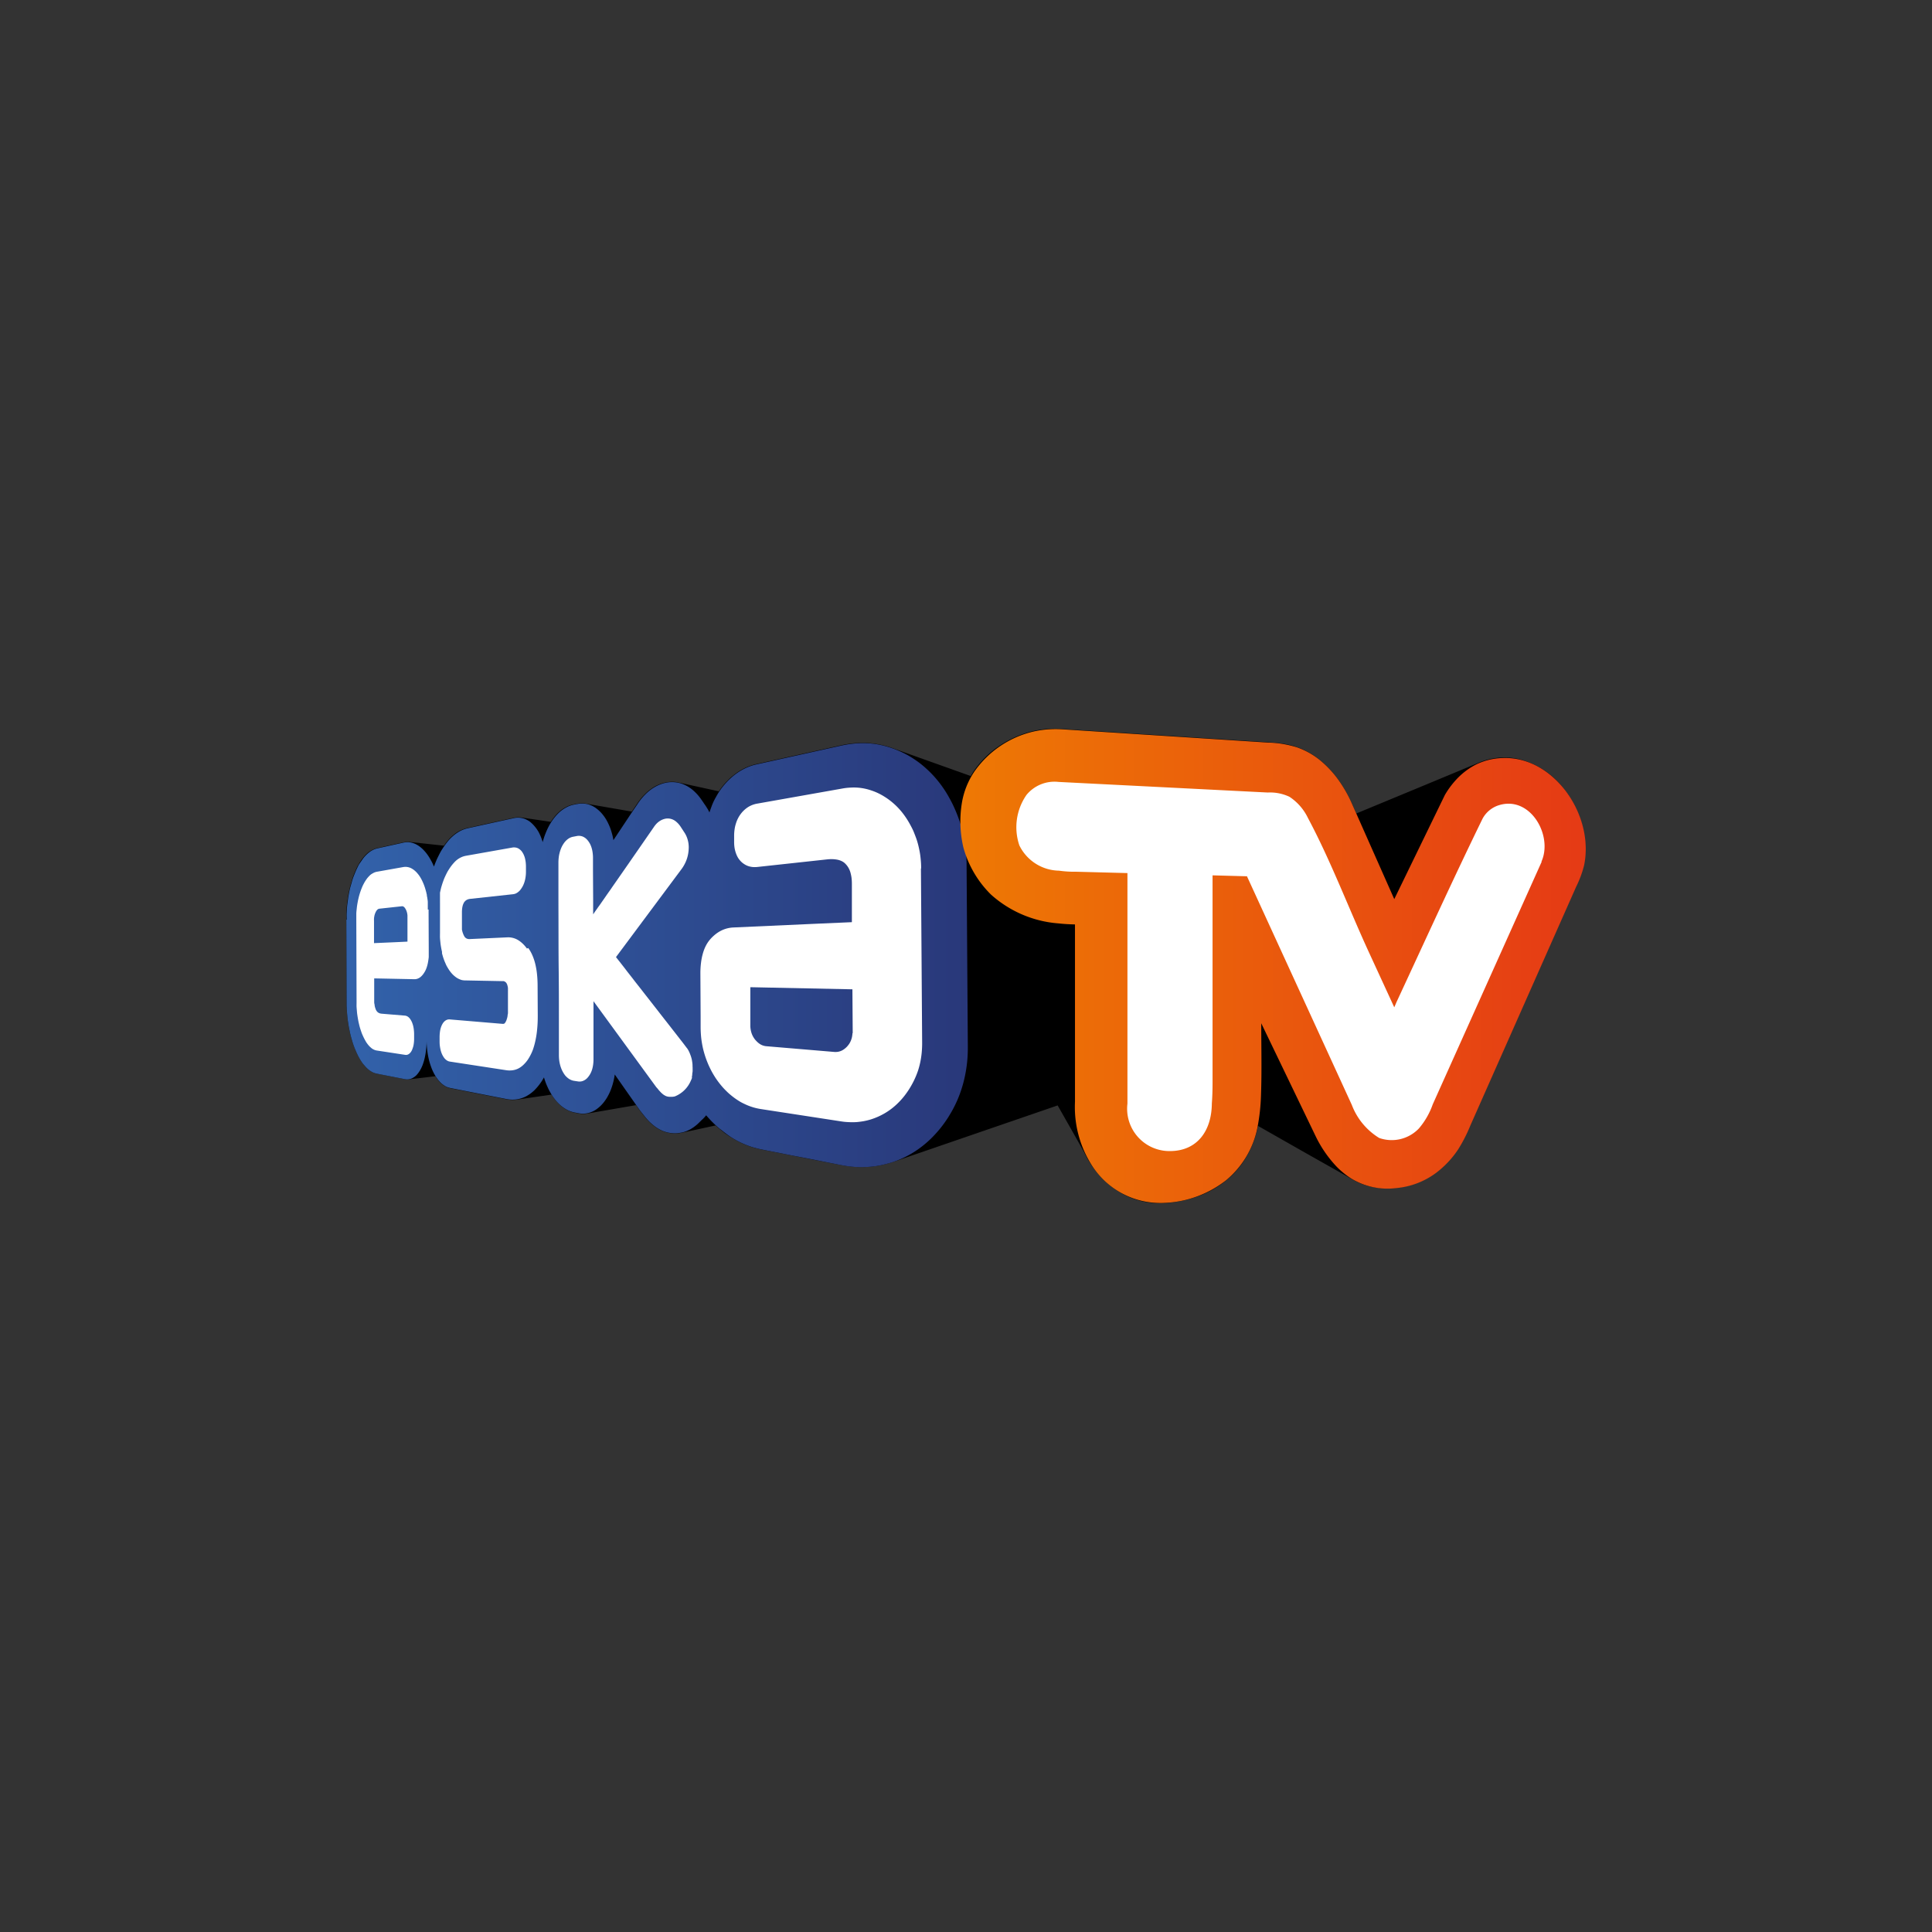 <svg xmlns="http://www.w3.org/2000/svg" xmlns:xlink="http://www.w3.org/1999/xlink" viewBox="0 0 73 73" width="90" height="90">
  <rect x="0" y="0" width="73" height="73" fill="#333333" stroke="none"/>
  <defs>
    <linearGradient id="a" data-name="Gradient bez nazwy 14" x1="13.086" y1="36.089" x2="36.569" y2="36.089" gradientUnits="userSpaceOnUse">
      <stop offset="0" stop-color="#3262aa"/>
      <stop offset="1" stop-color="#29387a"/>
    </linearGradient>
    <linearGradient id="b" data-name="Gradient bez nazwy 18" x1="36.285" y1="36.5" x2="59.914" y2="36.5" gradientUnits="userSpaceOnUse">
      <stop offset="0" stop-color="#ee7904"/>
      <stop offset="1" stop-color="#e53a15"/>
    </linearGradient>
  </defs>
  <g>
    <path d="M40.983,43.569c-.217-.386-.441-.781-.665-1.176l-.355-.625-5.938,2.041-.239.082-.008,0-.073.024c-.068.022-.138.042-.207.06h0c-.071.019-.141.036-.212.05h0c-.071.014-.141.027-.211.037h0c-.071.009-.142.017-.212.023s-.141.01-.212.011-.141,0-.212,0-.14-.006-.21-.012h0c-.07-.006-.141-.014-.211-.024s-.139-.022-.209-.035h0L31,43.87l-.812-.159h0l-.095-.019c-.346-.069-.6-.119-.791-.155h0l-.253-.05-.16-.031-.13-.026h0c-.061-.013-.121-.027-.181-.042s-.118-.032-.176-.05h0c-.058-.019-.115-.039-.172-.061s-.112-.044-.167-.07h0c-.055-.024-.109-.049-.162-.076s-.106-.056-.158-.087-.1-.06-.155-.093-.1-.067-.151-.1-.07-.05-.1-.076l-.1-.081h0c-.034-.027-.067-.054-.1-.082l-.1-.087-1.251.271h-.006l-.068.013-.067.011h0l-.066,0q-.033,0-.066,0h-.065l-.064,0-.062-.006-.064-.011h0c-.043-.009-.086-.021-.128-.034s-.083-.03-.125-.048h0a1.168,1.168,0,0,1-.122-.062,1.328,1.328,0,0,1-.116-.074c-.038-.028-.076-.057-.114-.089s-.075-.065-.112-.1h0c-.036-.037-.072-.075-.107-.115s-.071-.083-.106-.128l-.147-.184h0l-.148-.212-1.8.311-.011,0c-.031.007-.063.012-.094.016h0a.942.942,0,0,1-.13.005.914.914,0,0,1-.128-.016h0l-.157-.03h0a1,1,0,0,1-.14-.038,1.141,1.141,0,0,1-.129-.056h0a1.4,1.4,0,0,1-.129-.076,1.389,1.389,0,0,1-.117-.089c-.038-.033-.076-.068-.113-.107a1.544,1.544,0,0,1-.105-.121c-.035-.043-.068-.088-.1-.136l-.039-.061-1.269.184-.053.009h0a1.229,1.229,0,0,1-.381-.016h0l-2.116-.416h0a.685.685,0,0,1-.177-.064h0A.816.816,0,0,1,16.751,41a.908.908,0,0,1-.079-.063h0a1,1,0,0,1-.073-.073c-.024-.028-.049-.058-.072-.089h0c-.023-.031-.045-.064-.066-.1l-.007-.011c-.167.02-.334.041-.5.06s-.326.039-.489.057h-.006a.46.46,0,0,1-.074.005.636.636,0,0,1-.075-.008h0l-1.076-.212h0c-.021,0-.043-.01-.064-.016h0a.656.656,0,0,1-.062-.023.525.525,0,0,1-.063-.031.505.505,0,0,1-.058-.036h0a.545.545,0,0,1-.057-.041c-.019-.015-.038-.031-.056-.048l-.055-.055c-.018-.019-.035-.039-.053-.06h0l-.048-.063-.049-.066h0l-.045-.069c-.015-.025-.03-.05-.044-.076h0c-.015-.025-.03-.052-.043-.077h0c-.015-.027-.028-.055-.041-.083l-.039-.085-.038-.089h0c-.023-.054-.043-.11-.064-.167l-.008-.023h0c-.011-.032-.021-.064-.032-.1s-.02-.067-.029-.1-.019-.068-.028-.1-.018-.07-.027-.106h0c-.008-.035-.016-.072-.024-.109l-.021-.112h0c-.008-.039-.015-.079-.022-.118l-.018-.121h0c-.006-.04-.011-.081-.015-.122s-.009-.081-.013-.123-.007-.083-.01-.123,0-.083-.007-.125,0-.083-.005-.125h0c0-.042,0-.084,0-.126h0l-.01-3.091h0v-.01c0-.043,0-.086,0-.13h0c0-.043,0-.085,0-.128h0c0-.043.005-.086.008-.128s.005-.085.009-.127.009-.085.014-.127.011-.083.018-.124.011-.082.018-.122.015-.082.023-.121h0c.006-.037.014-.073.022-.109h0c.008-.035.016-.07.025-.106s.017-.069.026-.1.019-.068.03-.1.019-.066.029-.1h0c.011-.033.021-.064.032-.1h0l.036-.093c.011-.03.024-.06.036-.089h0c.013-.03.026-.061.039-.09s.027-.059.041-.087h0l.042-.079.046-.08h0l.048-.074.048-.07h0l.052-.066.052-.06h0c.017-.019.035-.038.053-.056l.055-.051h0q.029-.024.057-.045A.6.6,0,0,1,14,32.153h0a.608.608,0,0,1,.059-.035l.058-.029c.02-.008.04-.016.06-.022s.04-.012.06-.017h0l1-.221h0c.023,0,.046-.008.069-.011l.068-.005h0c.022,0,.045,0,.067,0l.041,0h0l1.293.141.033-.047h0c.02-.029.042-.057.063-.085l.066-.081h0c.026-.03.052-.058.079-.085s.054-.053.083-.077.055-.047.083-.069.058-.042.088-.062.06-.036.09-.052.063-.03.094-.044.063-.025.1-.036.066-.02.1-.028h0l1.76-.387h0a.632.632,0,0,1,.105-.015.614.614,0,0,1,.105,0h0l.049,0h0l1.14.167.007-.012c.032-.049.066-.1.1-.139a1.551,1.551,0,0,1,.1-.122h0a1.5,1.5,0,0,1,.114-.112h0a1.39,1.39,0,0,1,.115-.091c.042-.028.084-.053.127-.076a.871.871,0,0,1,.128-.059,1.061,1.061,0,0,1,.133-.039h0c.028-.005.051-.011.069-.015l.023-.005h0l.029-.006.019-.005h0l.014,0h.007a.893.893,0,0,1,.134-.017.868.868,0,0,1,.125,0h0c.028,0,.056.006.084.011h0l1.732.3.131-.193h0l.048-.072h0c.036-.055.072-.108.11-.158s.077-.1.118-.144h0c.04-.045.082-.088.124-.128s.087-.078.132-.114h0c.045-.035.092-.067.139-.1a1.384,1.384,0,0,1,.145-.08h0a1.508,1.508,0,0,1,.151-.063,1.371,1.371,0,0,1,.155-.044h0a1.231,1.231,0,0,1,.188-.026,1.114,1.114,0,0,1,.183,0,.966.966,0,0,1,.131.021h0l1.532.335,0,0c.023-.035.046-.069.07-.1h0c.045-.061.091-.118.138-.173s.1-.108.148-.158.1-.1.157-.143.108-.087.165-.126h0a1.919,1.919,0,0,1,.172-.109q.09-.051.183-.093h0a1.783,1.783,0,0,1,.188-.073,1.818,1.818,0,0,1,.192-.053h0l3.248-.72h0c.075-.016.15-.029.223-.04s.147-.02.221-.027.147-.012.22-.014.145,0,.217,0,.144.007.215.014.143.016.213.028.141.026.21.042.141.035.211.055h0c.06.019.12.039.179.06h0l1.477.527,1.472.525c.037-.065.077-.13.12-.192h0a3.556,3.556,0,0,1,.952-.942,3.873,3.873,0,0,1,1.258-.558,3.456,3.456,0,0,1,.553-.086,3.951,3.951,0,0,1,.586,0l7.743.5c.187.012.37.025.552.051a2.85,2.85,0,0,1,.541.128,2.787,2.787,0,0,1,.483.217,3,3,0,0,1,.441.307h0a3.672,3.672,0,0,1,.366.351,4.2,4.2,0,0,1,.328.414,4.6,4.6,0,0,1,.271.432c.085.154.162.313.231.474l.142.32,2.618-1.085,2-.831a2.443,2.443,0,0,1,.334-.116,2.528,2.528,0,0,1,.518-.081,2.5,2.5,0,0,1,.638.049,3.067,3.067,0,0,1,1.765,1.171,3.736,3.736,0,0,1,.775,2.053,3.085,3.085,0,0,1-.058.791,3.724,3.724,0,0,1-.266.737h0l-.032.072h0l-4,9.025-.025.055a5.243,5.243,0,0,1-.426.83,3.866,3.866,0,0,1-.4.5,3.305,3.305,0,0,1-.459.409,2.919,2.919,0,0,1-.7.381,3.076,3.076,0,0,1-.789.184,2.96,2.96,0,0,1-.913-.042,2.413,2.413,0,0,1-.73-.28l-1.8-1.016L47.53,42.54c-.006.029-.011.057-.017.086h0a3.641,3.641,0,0,1-.434,1.107,3.164,3.164,0,0,1-.743.861,3.606,3.606,0,0,1-1.05.6,4.525,4.525,0,0,1-1.277.264,2.916,2.916,0,0,1-1.54-.321,3.331,3.331,0,0,1-1.222-1.106h0a3.357,3.357,0,0,1-.264-.459"/>
    <path d="M13.086,34.75v.01l.01,3.092c0,.085,0,.168.006.251s.009.166.017.247.016.164.028.244.024.162.04.24.028.149.045.22.035.141.055.209.039.136.061.2.045.128.072.189.05.119.077.174a1.6,1.6,0,0,0,.083.16c.029.052.059.1.089.144s.064.087.1.128a1.328,1.328,0,0,0,.108.115.724.724,0,0,0,.113.089.58.58,0,0,0,.119.066.672.672,0,0,0,.125.039l1.076.211a.422.422,0,0,0,.146,0,.446.446,0,0,0,.143-.051.635.635,0,0,0,.135-.1,1.05,1.05,0,0,0,.119-.155,1.39,1.39,0,0,0,.113-.225,2.225,2.225,0,0,0,.082-.274,2.911,2.911,0,0,0,.052-.321,3.224,3.224,0,0,0,.019-.363v.042c0,.116.011.232.023.343a3.257,3.257,0,0,0,.055.326,2.322,2.322,0,0,0,.088.3,1.849,1.849,0,0,0,.119.271,1.671,1.671,0,0,0,.128.2,1.141,1.141,0,0,0,.144.161.954.954,0,0,0,.161.115.71.71,0,0,0,.176.062l2.116.416a1.188,1.188,0,0,0,.379.016,1.161,1.161,0,0,0,.359-.111,1.439,1.439,0,0,0,.329-.239,2.172,2.172,0,0,0,.293-.37c0-.009.012-.019.016-.028a.209.209,0,0,0,.016-.027.238.238,0,0,0,.017-.029l.016-.028c.014.05.032.1.047.145s.036.1.055.143.039.09.061.136.044.087.069.13a1.931,1.931,0,0,0,.189.285,1.573,1.573,0,0,0,.218.227,1.32,1.32,0,0,0,.244.164,1.043,1.043,0,0,0,.268.094l.157.03a.847.847,0,0,0,.256.011.911.911,0,0,0,.248-.066.926.926,0,0,0,.234-.143,1.263,1.263,0,0,0,.215-.217,1.651,1.651,0,0,0,.145-.218,1.987,1.987,0,0,0,.118-.25,2.251,2.251,0,0,0,.091-.281,2.573,2.573,0,0,0,.059-.3l.957,1.365.147.184a2.587,2.587,0,0,0,.213.242,2.026,2.026,0,0,0,.225.19,1.458,1.458,0,0,0,.237.136,1.213,1.213,0,0,0,.252.081,1.324,1.324,0,0,0,.254.022,1.166,1.166,0,0,0,.131-.008c.044-.006.089-.014.135-.023s.1-.027.147-.045a1.312,1.312,0,0,0,.145-.066,1.553,1.553,0,0,0,.144-.091,1.642,1.642,0,0,0,.148-.119l.039-.037c.02-.021.046-.046.073-.073s.055-.053.078-.073l.045-.046.021-.023a.24.24,0,0,0,.022-.024l.02-.025a.164.164,0,0,0,.021-.025c.058.068.116.132.175.194s.122.124.185.182.128.116.2.169.134.108.205.157a2.827,2.827,0,0,0,.3.2,3.191,3.191,0,0,0,.319.163,3.293,3.293,0,0,0,.339.13c.116.036.234.067.356.092l.134.027.413.081c.207.039.492.1.886.174s.93.183,1.617.318c.14.026.279.047.42.059a3.687,3.687,0,0,0,.421.011,3.767,3.767,0,0,0,.423-.034,3.675,3.675,0,0,0,.422-.087,3.393,3.393,0,0,0,.411-.132,3.494,3.494,0,0,0,.394-.181,3.616,3.616,0,0,0,.373-.228,3.908,3.908,0,0,0,.352-.276,3.835,3.835,0,0,0,.315-.31,4.046,4.046,0,0,0,.288-.347,4.3,4.3,0,0,0,.258-.385,4.6,4.6,0,0,0,.227-.422,4.448,4.448,0,0,0,.2-.5,4.705,4.705,0,0,0,.143-.528,5.244,5.244,0,0,0,.086-.552,5.447,5.447,0,0,0,.025-.575l-.047-6.884c0-.186-.014-.371-.033-.552a5.167,5.167,0,0,0-.086-.534,5.1,5.1,0,0,0-.136-.514q-.083-.25-.188-.488a4.39,4.39,0,0,0-.217-.434,4.08,4.08,0,0,0-.25-.4,4.4,4.4,0,0,0-.283-.36,4.114,4.114,0,0,0-.314-.319,3.612,3.612,0,0,0-.337-.277c-.115-.083-.234-.16-.356-.231a3.845,3.845,0,0,0-.761-.325,3.389,3.389,0,0,0-.419-.1,3.215,3.215,0,0,0-.428-.043,3.363,3.363,0,0,0-.436.015,4.13,4.13,0,0,0-.443.067l-3.249.72a1.891,1.891,0,0,0-.379.125,2.12,2.12,0,0,0-.354.2,2.52,2.52,0,0,0-.321.268,2.864,2.864,0,0,0-.285.33c-.048.067-.094.136-.136.208s-.083.144-.121.218-.072.152-.1.229-.058.158-.084.238c-.013-.029-.027-.055-.041-.082s-.03-.053-.047-.081-.033-.053-.052-.082-.037-.054-.058-.083l-.045-.068-.078-.112a1.843,1.843,0,0,0-.295-.327,1.3,1.3,0,0,0-.329-.21,1.114,1.114,0,0,0-.353-.095,1.161,1.161,0,0,0-.37.022,1.389,1.389,0,0,0-.3.106,1.6,1.6,0,0,0-.283.177,1.984,1.984,0,0,0-.255.241,2.346,2.346,0,0,0-.227.3l-.049.072-.177.261-.569.857-.026.037a.4.4,0,0,1-.024.038l-.025.038a.417.417,0,0,1-.026.037,2.052,2.052,0,0,0-.064-.283,1.987,1.987,0,0,0-.091-.26,2.219,2.219,0,0,0-.117-.234,1.661,1.661,0,0,0-.141-.2,1.271,1.271,0,0,0-.215-.208.872.872,0,0,0-.233-.135.8.8,0,0,0-.247-.059.9.9,0,0,0-.257.015l0,0-.018,0-.049.011-.093.02a.975.975,0,0,0-.26.1,1.275,1.275,0,0,0-.24.166,1.747,1.747,0,0,0-.217.234,2.116,2.116,0,0,0-.189.291q-.038.071-.072.144c-.022.05-.044.1-.064.152s-.039.1-.057.158-.033.108-.047.164c-.018-.061-.039-.12-.061-.178s-.047-.11-.072-.162-.056-.1-.086-.145a1.433,1.433,0,0,0-.1-.129,1.194,1.194,0,0,0-.172-.164.8.8,0,0,0-.188-.1.718.718,0,0,0-.2-.045.738.738,0,0,0-.208.015l-1.76.387a1.259,1.259,0,0,0-.194.064,1.192,1.192,0,0,0-.184.1,1.346,1.346,0,0,0-.17.13,1.44,1.44,0,0,0-.161.161c-.044.053-.088.108-.129.166s-.081.117-.12.178-.075.127-.108.193-.068.135-.1.205a.522.522,0,0,1-.025.061c-.008.02-.015.041-.025.063l-.023.061-.024.063c-.011-.03-.025-.058-.037-.087l-.039-.083c-.014-.025-.029-.051-.043-.078l-.042-.074c-.034-.057-.07-.109-.106-.158a1.4,1.4,0,0,0-.113-.134,1.018,1.018,0,0,0-.119-.111.836.836,0,0,0-.125-.088.88.88,0,0,0-.127-.063.925.925,0,0,0-.132-.036.57.57,0,0,0-.131-.009.808.808,0,0,0-.136.015l-1,.221a.787.787,0,0,0-.119.039.945.945,0,0,0-.116.063.915.915,0,0,0-.111.083,1.344,1.344,0,0,0-.108.106c-.036.04-.07.082-.1.126s-.064.094-.1.144-.059.1-.087.158-.055.116-.08.177-.049.119-.072.181-.043.127-.061.193-.04.135-.057.2-.033.14-.047.214-.031.161-.04.243-.024.166-.032.25-.012.169-.017.255,0,.171,0,.258" style="fill-rule: evenodd;fill: url(#a)"/>
    <path d="M14.95,35.6h0l.446-.021v-.113c0-.039,0-.079,0-.12v-.122c0-.041,0-.081,0-.121v-.216c0-.032,0-.06,0-.086v-.11c0-.035,0-.067,0-.1a.743.743,0,0,0-.012-.086.577.577,0,0,0-.022-.077.466.466,0,0,0-.03-.068.472.472,0,0,0-.036-.057.192.192,0,0,0-.037-.038.132.132,0,0,0-.043-.021.127.127,0,0,0-.044,0l-.839.091a.11.11,0,0,0-.041.013.143.143,0,0,0-.038.028.223.223,0,0,0-.034.044.4.4,0,0,0-.033.062.5.5,0,0,0-.026.068.444.444,0,0,0-.018.074.523.523,0,0,0-.011.082.863.863,0,0,0,0,.09V34.8l0,.836Zm1.244-1.234v.1l.006,1.4V35.9c0,.013,0,.026,0,.039v.036l0,.035v.041l0,.014v.084l0,.016c-.007.062-.015.121-.025.177a1.311,1.311,0,0,1-.035.155,1.047,1.047,0,0,1-.047.134.7.7,0,0,1-.059.112.766.766,0,0,1-.084.114.545.545,0,0,1-.09.08.4.4,0,0,1-.1.048.318.318,0,0,1-.1.014l-1.521-.031v.246c0,.085,0,.17,0,.246s0,.143,0,.193,0,.081,0,.087v.1c0,.032,0,.062.008.091s.008.056.012.08.012.05.019.072.014.042.022.063a.363.363,0,0,0,.036.061.191.191,0,0,0,.047.047.224.224,0,0,0,.057.031.349.349,0,0,0,.069.016l.894.074a.23.23,0,0,1,.067.018.235.235,0,0,1,.062.038.4.4,0,0,1,.057.059.736.736,0,0,1,.05.08.6.6,0,0,1,.046.106.855.855,0,0,1,.034.121,1.077,1.077,0,0,1,.02.134,1.368,1.368,0,0,1,.008.146v.155a1.35,1.35,0,0,1-.006.145,1.249,1.249,0,0,1-.019.131.82.82,0,0,1-.034.112.489.489,0,0,1-.044.1.406.406,0,0,1-.051.067.268.268,0,0,1-.057.046.2.2,0,0,1-.062.024.243.243,0,0,1-.066,0l-1.075-.164a.375.375,0,0,1-.081-.023.5.5,0,0,1-.077-.038A.689.689,0,0,1,14,39.572a.653.653,0,0,1-.069-.07c-.023-.026-.044-.054-.066-.084s-.041-.062-.062-.1-.038-.069-.056-.106-.036-.077-.054-.117-.033-.083-.048-.127-.03-.089-.044-.136-.025-.095-.037-.144-.023-.1-.032-.153-.019-.107-.027-.161-.015-.109-.019-.164-.01-.111-.013-.167,0-.113,0-.17l-.01-3.159c0-.059,0-.117,0-.175s.006-.113.012-.167.011-.108.019-.162.017-.1.027-.155.022-.1.033-.147.025-.095.039-.141.029-.089.044-.131.033-.084.049-.124.036-.078.055-.115.039-.072.06-.105.042-.064.064-.094a.974.974,0,0,1,.071-.082.6.6,0,0,1,.073-.07A.613.613,0,0,1,14.082,33a.567.567,0,0,1,.078-.039.452.452,0,0,1,.08-.022l1-.178a.567.567,0,0,1,.091-.007.528.528,0,0,1,.089.011.546.546,0,0,1,.087.027.629.629,0,0,1,.084.046.6.6,0,0,1,.083.062.816.816,0,0,1,.079.077c.025.029.05.059.075.092a1.231,1.231,0,0,1,.069.107c.022.038.044.079.063.121s.04.087.058.135.035.095.05.147.03.1.043.157l.006.026c0,.008,0,.017.006.026l.006.025,0,.025c0,.019.007.038.011.056l.009.056c0,.019.006.037.009.057s0,.037.006.056l0,.01v.019l0,.01,0,.022,0,.019v.017l0,.018c0,.01,0,.019,0,.028v.045l0,.02v.095Z" style="fill: #fff"/>
    <path d="M19.961,35.822a1.441,1.441,0,0,1,.151.265,2,2,0,0,1,.11.323,2.951,2.951,0,0,1,.067.381,4.221,4.221,0,0,1,.024.434l.006,1.144V38.4c0,.169-.007.33-.022.48a3.487,3.487,0,0,1-.063.423,2.808,2.808,0,0,1-.1.364,1.911,1.911,0,0,1-.145.3,1.155,1.155,0,0,1-.181.237.875.875,0,0,1-.2.157.7.7,0,0,1-.229.077.832.832,0,0,1-.249,0L17,40.112a.277.277,0,0,1-.079-.024.3.3,0,0,1-.07-.046.407.407,0,0,1-.065-.066.806.806,0,0,1-.057-.089.839.839,0,0,1-.051-.113,1,1,0,0,1-.036-.128c-.01-.046-.018-.093-.024-.142s-.008-.1-.008-.155v-.16a1.494,1.494,0,0,1,.008-.154,1.1,1.1,0,0,1,.021-.137.814.814,0,0,1,.036-.118.652.652,0,0,1,.049-.1.41.41,0,0,1,.057-.075.316.316,0,0,1,.065-.052.236.236,0,0,1,.07-.029A.248.248,0,0,1,17,38.519l1.989.167h.025a.1.1,0,0,0,.043-.012.093.093,0,0,0,.015-.013c.007-.009.015-.018.022-.029l.018-.032a.378.378,0,0,0,.017-.035.353.353,0,0,0,.015-.039c0-.015.01-.03.014-.045s.008-.032.012-.048l.009-.05c0-.018,0-.035.007-.053s.005-.043.007-.064,0-.04,0-.059l0-.056V38.1l0-.654a.223.223,0,0,0,0-.036c0-.012,0-.026,0-.038s0-.026,0-.04l-.006-.04-.006-.029-.008-.029-.008-.027c0-.009-.007-.018-.012-.028l-.011-.023-.014-.02a.1.1,0,0,0-.016-.019L19.09,37.1l-.013-.009-.021-.01a.1.1,0,0,0-.03-.009.173.173,0,0,0-.042,0l-1.439-.028a.724.724,0,0,1-.092-.012A.573.573,0,0,1,17.364,37a.556.556,0,0,1-.088-.044.834.834,0,0,1-.085-.06c-.028-.023-.056-.047-.083-.074s-.052-.056-.077-.087-.049-.064-.072-.1-.045-.072-.067-.11-.038-.072-.054-.11-.035-.079-.051-.121-.032-.086-.046-.132-.028-.093-.04-.142l0-.014,0-.014,0-.014,0-.016c-.014-.055-.025-.112-.035-.169s-.019-.117-.025-.177-.013-.121-.016-.183,0-.125,0-.189l0-.909v-.079l0-.022v-.045l0-.022v-.04l0-.014V34.1l0-.019,0-.019,0-.019,0-.017,0-.018,0-.019,0-.018,0-.022,0-.02,0-.019,0-.02v-.011l0-.013v-.012l0-.012,0-.014,0-.015,0-.015,0-.016v-.013l0-.013,0-.013,0-.013c.012-.055.024-.11.037-.163s.03-.106.046-.158.034-.1.053-.153.04-.1.062-.147.044-.093.068-.139.05-.087.077-.129.055-.083.084-.122a1.453,1.453,0,0,1,.093-.112.986.986,0,0,1,.1-.1.817.817,0,0,1,.236-.138.826.826,0,0,1,.132-.035l1.759-.312a.374.374,0,0,1,.094,0,.306.306,0,0,1,.089.022.349.349,0,0,1,.082.049.427.427,0,0,1,.075.073.745.745,0,0,1,.068.111.9.9,0,0,1,.051.133,1.364,1.364,0,0,1,.031.157,1.6,1.6,0,0,1,.011.176v.183a1.306,1.306,0,0,1-.01.179,1.38,1.38,0,0,1-.03.165,1.027,1.027,0,0,1-.05.148.741.741,0,0,1-.068.128.754.754,0,0,1-.073.1.567.567,0,0,1-.08.071.42.42,0,0,1-.084.048.4.4,0,0,1-.089.022l-1.629.177a.435.435,0,0,0-.077.017.336.336,0,0,0-.066.032.3.3,0,0,0-.054.047.281.281,0,0,0-.041.059c-.007.014-.015.031-.023.05a.6.6,0,0,0-.021.07.715.715,0,0,0-.017.1,1.149,1.149,0,0,0-.007.126l0,.573c0,.025,0,.05,0,.075s.009.05.015.076a.568.568,0,0,0,.024.077.548.548,0,0,0,.034.08.293.293,0,0,0,.02.038.183.183,0,0,0,.037.045.193.193,0,0,0,.062.039.231.231,0,0,0,.092.015l1.44-.066a.722.722,0,0,1,.2.021.75.75,0,0,1,.187.076,1.019,1.019,0,0,1,.177.134,1.32,1.32,0,0,1,.167.191" style="fill: #fff"/>
    <path d="M25.968,39.618l.033.051.032.061c.01.022.021.046.032.072l.032.085a1.032,1.032,0,0,1,.031.1.765.765,0,0,1,.022.108c.007.037.011.075.015.114s0,.078.005.118c0,.018,0,.036,0,.053a.471.471,0,0,1,0,.053.4.4,0,0,1,0,.05l-.007.05-.007.04,0,.017,0,.018a.1.1,0,0,0,0,.017l-.005.018-.006.02,0,.017,0,.013,0,.012,0,.008,0,.006,0,.008,0,.007-.011.027-.006.016-.006.016-.007.015-.008.016a1.1,1.1,0,0,1-.6.6.351.351,0,0,1-.058.013.57.57,0,0,1-.058.006H25.3a.532.532,0,0,1-.056-.006.4.4,0,0,1-.089-.026.64.64,0,0,1-.089-.052,1,1,0,0,1-.089-.077c-.03-.031-.061-.065-.092-.1a.292.292,0,0,1-.021-.028l-.022-.026-.022-.025-.023-.025-2.372-3.248c0,.111,0,.229,0,.349s0,.245,0,.369,0,.247,0,.367,0,.237,0,.347,0,.211,0,.3,0,.172,0,.239,0,.121,0,.159v.065a1.466,1.466,0,0,1-.012.192,1.262,1.262,0,0,1-.034.171.938.938,0,0,1-.056.149.741.741,0,0,1-.077.127.588.588,0,0,1-.089.1.433.433,0,0,1-.1.065.366.366,0,0,1-.105.033.405.405,0,0,1-.11,0l-.161-.025a.453.453,0,0,1-.115-.036.477.477,0,0,1-.105-.064.769.769,0,0,1-.1-.094.865.865,0,0,1-.082-.122.913.913,0,0,1-.07-.144,1.149,1.149,0,0,1-.05-.157,1.326,1.326,0,0,1-.031-.169,1.76,1.76,0,0,1-.01-.18c0-.007,0-.047,0-.115s0-.167,0-.289,0-.272,0-.441,0-.36,0-.569c0-.529,0-1.16-.008-1.809s-.006-1.314-.008-1.914S21.1,33.6,21.1,33.212s0-.617,0-.617a1.748,1.748,0,0,1,.01-.181,1.174,1.174,0,0,1,.03-.171,1.249,1.249,0,0,1,.048-.157.98.98,0,0,1,.066-.143,1.07,1.07,0,0,1,.083-.124.72.72,0,0,1,.1-.1.6.6,0,0,1,.105-.067.489.489,0,0,1,.114-.036l.16-.031a.452.452,0,0,1,.11,0,.411.411,0,0,1,.106.03.513.513,0,0,1,.1.063.618.618,0,0,1,.089.094.81.81,0,0,1,.079.126.9.9,0,0,1,.057.149,1.074,1.074,0,0,1,.035.169,1.392,1.392,0,0,1,.014.187l0,.5.006,1.087v.557c.021-.029.042-.06.063-.091s.044-.062.067-.095l.07-.1.073-.1c.041-.06.084-.121.128-.184s.088-.129.134-.194l.141-.2c.046-.068.094-.137.143-.207l.518-.744c.169-.245.331-.477.471-.68l.346-.5.134-.194a1.006,1.006,0,0,1,.094-.122.681.681,0,0,1,.107-.095.633.633,0,0,1,.118-.068.652.652,0,0,1,.13-.04.5.5,0,0,1,.124-.005.487.487,0,0,1,.14.035.545.545,0,0,1,.148.094.878.878,0,0,1,.151.172l.13.2a.954.954,0,0,1,.132.266,1.2,1.2,0,0,1,.036.149,1.16,1.16,0,0,1,.014.158,1.45,1.45,0,0,1-.012.191,1.335,1.335,0,0,1-.044.212,1.274,1.274,0,0,1-.09.227,1.4,1.4,0,0,1-.145.231l-2.458,3.3c.035.046.074.095.117.149s.088.113.137.175.1.129.154.2.111.141.168.215l.023.029c.007.009.014.019.022.028l.022.029.021.028c.1.131.212.269.321.41s.224.286.336.43.227.29.336.431.219.279.32.409c.021.026.04.052.061.077l.057.074.056.072.055.07.129.166.113.145.095.122c.028.037.054.069.075.1l.011.013.009.013.01.011.007.012.019.023.013.016.01.011,0,.005" style="fill: #fff"/>
    <path d="M32.219,39.038h0v-.073l-.011-1.584-3.857-.08c0,.137,0,.291,0,.447s0,.312,0,.452,0,.265,0,.359v.179l0,.017v.033a1.165,1.165,0,0,0,.017.137.968.968,0,0,0,.034.126.87.87,0,0,0,.052.116,1.056,1.056,0,0,0,.071.108,1.245,1.245,0,0,0,.1.105.7.7,0,0,0,.1.076.51.51,0,0,0,.109.05.542.542,0,0,0,.121.025l2.541.214a.668.668,0,0,0,.142,0,.531.531,0,0,0,.252-.1.731.731,0,0,0,.115-.1.916.916,0,0,0,.084-.107.756.756,0,0,0,.062-.12.935.935,0,0,0,.041-.133,1.315,1.315,0,0,0,.019-.149m2.586-6.222.046,6.6c0,.124-.006.245-.017.363a3.367,3.367,0,0,1-.051.343,3.032,3.032,0,0,1-.085.325,2.992,2.992,0,0,1-.118.3c-.044.1-.092.19-.143.28a2.924,2.924,0,0,1-.163.256,2.794,2.794,0,0,1-.382.442,2.441,2.441,0,0,1-.222.187,2.467,2.467,0,0,1-.239.158,2.615,2.615,0,0,1-.253.129,2.645,2.645,0,0,1-.266.1,2.463,2.463,0,0,1-.276.067c-.092.016-.186.028-.279.035a2.632,2.632,0,0,1-.281,0,2.244,2.244,0,0,1-.281-.027l-3.046-.468a2.4,2.4,0,0,1-.241-.052c-.076-.022-.153-.047-.228-.077s-.146-.064-.219-.1-.14-.079-.208-.124-.123-.086-.182-.133-.117-.095-.171-.147-.108-.105-.159-.161-.1-.115-.148-.176l-.016-.02-.014-.019-.015-.02-.014-.019c-.052-.07-.1-.142-.145-.216s-.089-.151-.128-.229-.077-.158-.111-.241-.066-.166-.094-.252-.054-.175-.076-.264-.039-.179-.054-.27-.026-.184-.033-.278-.011-.187-.012-.283l0-.416-.009-1.624a3.144,3.144,0,0,1,.025-.414,2.213,2.213,0,0,1,.072-.354,1.561,1.561,0,0,1,.12-.3,1.248,1.248,0,0,1,.17-.242,1.494,1.494,0,0,1,.19-.177,1.245,1.245,0,0,1,.207-.132,1.156,1.156,0,0,1,.47-.12l3.08-.139,1.39-.061c0-.145,0-.3,0-.466s0-.32,0-.463,0-.27,0-.363,0-.155,0-.165a1.859,1.859,0,0,0-.015-.232,1.507,1.507,0,0,0-.043-.2.816.816,0,0,0-.072-.167.708.708,0,0,0-.1-.134.488.488,0,0,0-.123-.1.651.651,0,0,0-.16-.063,1.119,1.119,0,0,0-.2-.027,1.465,1.465,0,0,0-.226.008l-2.642.287a.872.872,0,0,1-.177,0,.759.759,0,0,1-.16-.035.654.654,0,0,1-.143-.07.715.715,0,0,1-.127-.1.812.812,0,0,1-.114-.144.991.991,0,0,1-.08-.174,1.231,1.231,0,0,1-.051-.2,1.471,1.471,0,0,1-.016-.225l0-.24a1.583,1.583,0,0,1,.017-.232,1.234,1.234,0,0,1,.048-.214,1.164,1.164,0,0,1,.079-.2,1.1,1.1,0,0,1,.11-.176,1.084,1.084,0,0,1,.269-.251.96.96,0,0,1,.33-.13l3.248-.576a2.185,2.185,0,0,1,.284-.032,2.115,2.115,0,0,1,.276,0,1.994,1.994,0,0,1,.267.037,2.022,2.022,0,0,1,.261.072,2.156,2.156,0,0,1,.25.1,2.327,2.327,0,0,1,.239.132,2.457,2.457,0,0,1,.228.159c.073.057.145.12.214.186a2.918,2.918,0,0,1,.2.217c.063.077.123.158.179.242a3.063,3.063,0,0,1,.159.266c.05.092.1.188.139.288s.082.207.115.313a3.317,3.317,0,0,1,.083.33,2.95,2.95,0,0,1,.052.341A3.432,3.432,0,0,1,34.805,32.816Z" style="fill: #fff"/>
    <path d="M55.746,28.9a2.694,2.694,0,0,0-.653.484,3.285,3.285,0,0,0-.5.656l-1.911,3.933-1.574-3.548a4.9,4.9,0,0,0-.5-.905,3.9,3.9,0,0,0-.693-.764A2.889,2.889,0,0,0,49,28.236a3.978,3.978,0,0,0-1.092-.178l-7.744-.5a3.835,3.835,0,0,0-1.137.088,3.766,3.766,0,0,0-2.206,1.5,3.006,3.006,0,0,0-.478,1.2,4.336,4.336,0,0,0,.055,1.663A3.968,3.968,0,0,0,37.443,33.8,4.3,4.3,0,0,0,39.99,34.89c.2.022.408.035.628.039v6.7a4.1,4.1,0,0,0,.635,2.4A3.067,3.067,0,0,0,44.01,45.45a4.036,4.036,0,0,0,2.323-.859,3.46,3.46,0,0,0,1.175-1.965,7.534,7.534,0,0,0,.139-1.262c.032-.9.009-1.8.009-2.7l2.059,4.275a4.533,4.533,0,0,0,.8,1.154,3.063,3.063,0,0,0,.548.441,2.643,2.643,0,0,0,1.7.357,2.965,2.965,0,0,0,1.485-.564,3.591,3.591,0,0,0,.855-.909,5.7,5.7,0,0,0,.451-.884l4-9.027a4.019,4.019,0,0,0,.3-.808c.4-1.905-1.152-4.159-3.113-4.056A2.429,2.429,0,0,0,55.746,28.9Z" style="fill-rule: evenodd;fill: url(#b)"/>
    <path d="M58.25,32.564l-4.114,9.163a2.859,2.859,0,0,1-.523.911,1.419,1.419,0,0,1-1.5.36,2.5,2.5,0,0,1-1.035-1.249L47.116,33.11l-1.3-.035V40.9q0,.447-.027.793c-.007,1.03-.546,1.792-1.57,1.8A1.6,1.6,0,0,1,42.6,41.7V32.989l-1.938-.051a4.088,4.088,0,0,1-.646-.04,1.7,1.7,0,0,1-1.5-.955,2.138,2.138,0,0,1,.27-1.908A1.37,1.37,0,0,1,40,29.545l7.9.4a1.724,1.724,0,0,1,.819.16,1.978,1.978,0,0,1,.7.8c.867,1.623,1.541,3.418,2.313,5.094l.585,1.27.365.792c.028-.065.057-.13.086-.2,1.075-2.312,2.13-4.633,3.248-6.924a1.059,1.059,0,0,1,.6-.506c1.2-.393,2.071,1.136,1.628,2.123" style="fill: #fff"/>
  </g>
</svg>
